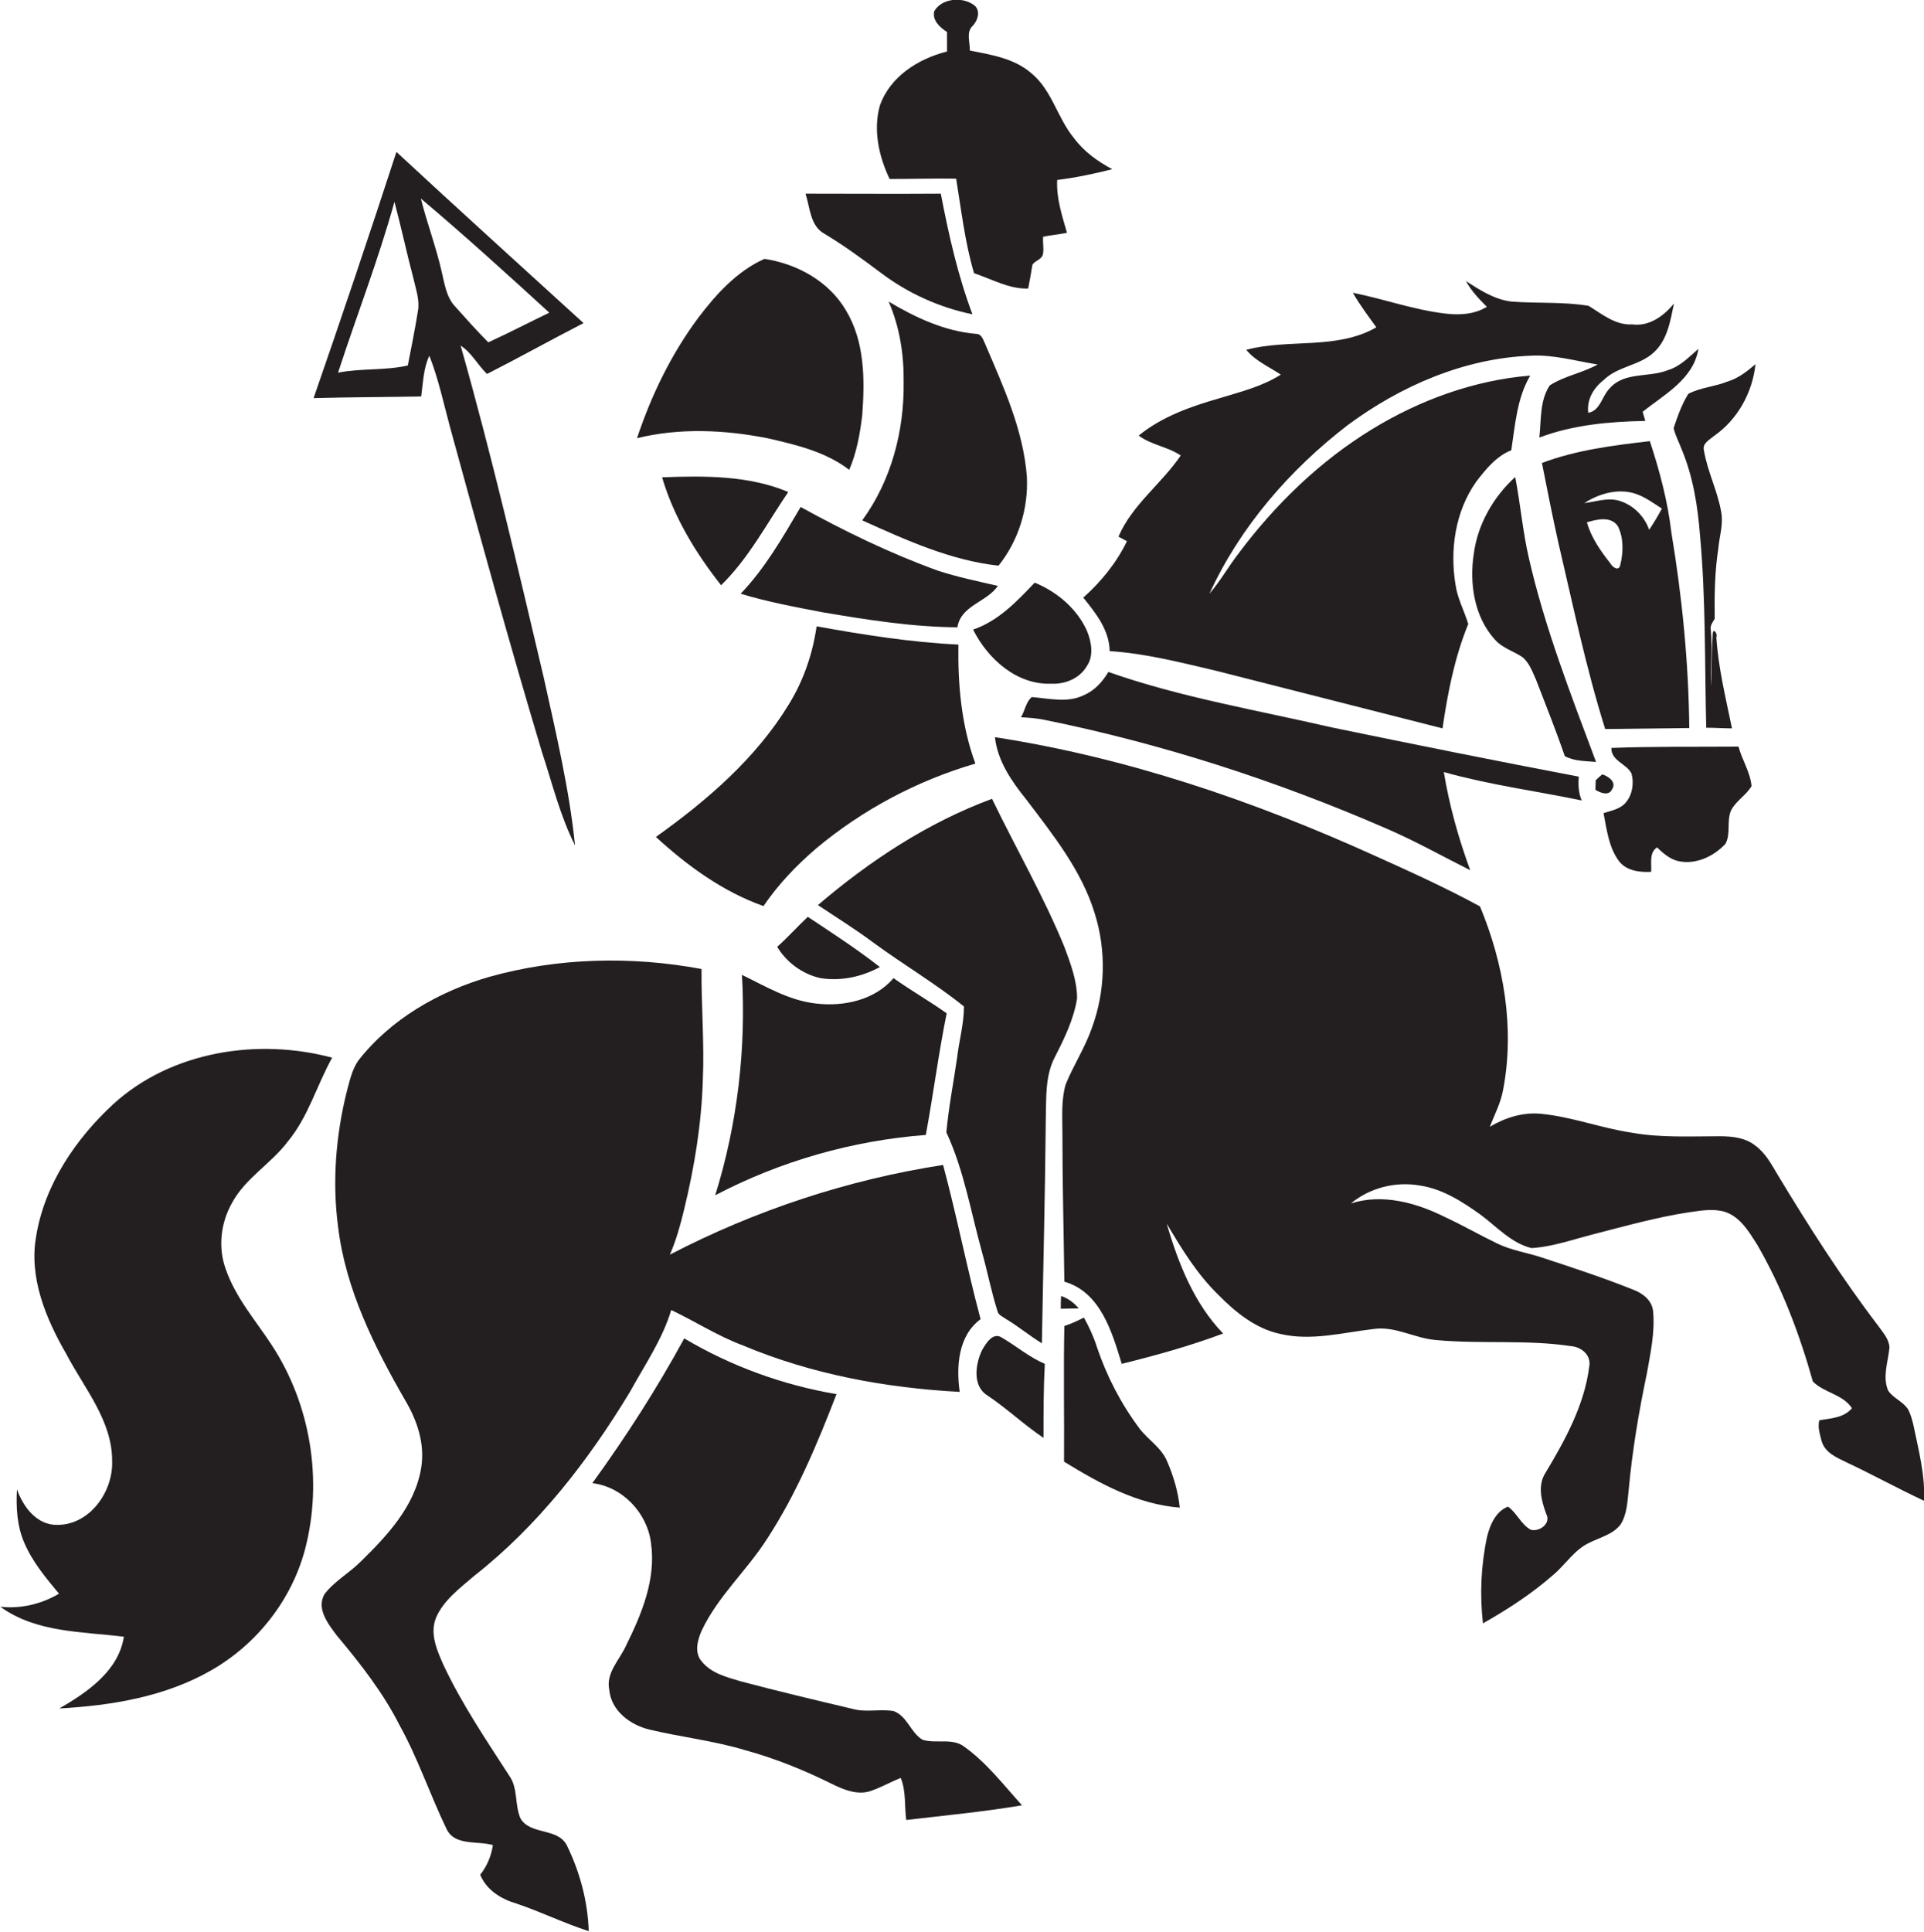 <?xml version="1.0" encoding="utf-8"?>
<!-- Generator: Adobe Illustrator 19.2.0, SVG Export Plug-In . SVG Version: 6.00 Build 0)  -->
<svg version="1.1" id="Layer_1" xmlns="http://www.w3.org/2000/svg" xmlns:xlink="http://www.w3.org/1999/xlink" x="0px" y="0px"
	 viewBox="0 0 590.2 592.5" enable-background="new 0 0 590.2 592.5" xml:space="preserve">
<g>
	<path fill="#231F20" d="M293.3,54.8c1.6,9.7,2.7,19.6,5.5,29c5.5,1.8,10.7,4.9,16.6,4.7c0.5-2.4,0.9-4.9,1.3-7.3
		c0.8-1.3,2.7-1.5,3.2-3.1c0.4-1.8-0.1-3.7,0.1-5.5c2.4-0.5,4.9-0.7,7.3-1.2c-1.5-5.3-3.3-10.6-3-16.2c5.7-0.7,11.3-1.9,16.9-3.3
		c-4.5-2.4-8.7-5.4-11.8-9.6c-5.1-6.2-6.7-14.7-13.1-19.9c-5.2-4.5-12.2-5.6-18.8-6.9c0.1-2.5-1.2-5.5,0.8-7.5
		c1.8-1.8,2.7-5.2,0.1-6.7c-3.5-2.3-9.5-1.8-11.8,2.1c-0.7,2.8,1.7,5,3.9,6.4c0,2,0,4,0,6c-8.8,2.2-17.5,7.7-20.6,16.6
		c-2.1,7.5-0.3,15.6,3,22.5C279.7,54.9,286.5,54.7,293.3,54.8z"/>
	<path fill="#231F20" d="M131.7,109.1c2.8,7.1,4.4,14.7,6.4,22.1c9.1,33.2,18.2,66.3,28.1,99.3c3.2,9.7,5.6,19.7,10.2,28.8
		c-1.8-17.5-5.9-34.7-9.7-51.9c-8-33.9-15.9-67.9-25.4-101.4c3.4,2.2,5.2,5.9,8.1,8.7c10-5.1,19.7-10.5,29.6-15.6
		c-19.2-17.5-38.4-34.9-57.4-52.5c-8.2,25.2-16.7,50.4-25.4,75.5c11-0.3,22-0.3,33-0.5C129.8,117.2,129.9,112.9,131.7,109.1z
		 M128.2,95.4c-0.9,5.6-2,11.1-3.1,16.7c-7,1.6-14.3,0.8-21.4,2.2c5.7-17.5,12.4-34.7,17.3-52.4c2.1,7.9,3.8,15.9,5.9,23.8
		C127.6,88.9,128.8,92.1,128.2,95.4z M168.5,95.9c-6.2,3-12.4,6.2-18.7,9.1c-3.5-3.5-6.8-7.2-10.1-10.9c-2.8-2.9-3.3-7-4.2-10.7
		c-1.7-7.6-4.5-14.9-6.4-22.5C142.5,72.2,155.5,84,168.5,95.9z"/>
	<path fill="#231F20" d="M252.9,71.7c6,3.6,11.6,7.7,17.2,11.9c8.3,6.3,18,10.7,28.2,12.8c-4.5-12-7.3-24.5-9.7-37
		c-13.8,0.1-27.7,0-41.5,0C248.5,63.7,248.5,69.3,252.9,71.7z"/>
	<path fill="#231F20" d="M235.4,134.4c8.7,2,17.8,4.1,25.1,9.7c2.3-5.3,3.3-11,4-16.8c0.8-10.8,0.8-22.5-5-32.1
		c-5.2-8.9-15-14.3-25-15.8c-8.3,3.7-14.7,10.7-20.1,17.8c-8.4,11.2-14.6,24-19,37.2C208.4,131.2,222.2,131.8,235.4,134.4z"/>
	<path fill="#231F20" d="M345.7,166c-3.2,6.6-7.9,12.4-13.4,17.3c3.9,4.8,8,10,8.1,16.4c11,0.7,21.8,3.5,32.5,6
		c23.2,5.9,46.4,11.8,69.6,17.7c1.6-10.9,3.7-21.8,7.9-32c-1.2-4-3.3-7.8-3.9-12c-1.8-10.8-0.1-22.5,6.3-31.6
		c2.9-3.8,6.2-7.9,10.8-9.7c1.2-7.8,1.7-15.9,5.8-22.9c-17.2,1.4-33.9,7.5-48.6,16.5c-16,9.8-29.7,23.1-40.9,38.1
		c-3.1,4-5.6,8.5-8.9,12.3c9.4-20.5,24.6-38,42.4-51.7c16.2-12,35.7-20.5,56.1-21.3c7-0.4,13.7,1.6,20.6,2.7
		c-4.7,2.6-10.2,3.5-14.7,6.4c-3.1,4.6-2.6,10.6-3.2,16c10.3-3.9,21.5-4.9,32.5-5.1c-0.2-0.7-0.6-2.1-0.8-2.8
		c6.6-5.3,15.6-10,17.1-19.3c-2.9,2.5-5.6,5.4-9.3,6.5c-5.8,2.4-13.5,0.4-18,5.7c-2.3,2.3-2.8,6.8-6.5,7.4c-0.5-4,1.6-7.6,4.7-10
		c4.3-4.3,11-4.4,15.4-8.5c4.2-3.8,5.1-9.7,6.2-15c-3.1,3.8-7.6,7.1-12.8,6.4c-5.2,0.3-9.3-3.2-13.4-5.7c-7.8-1.3-15.8-0.7-23.6-1.3
		c-5.2-0.6-9.7-3.5-14-6.3c1.6,3,4,5.5,6.4,7.9c-3.7,2.3-8.3,2.6-12.5,2.1c-9.8-1.1-19-4.5-28.6-6.4c2.1,3.7,4.7,7.1,7.2,10.6
		c-12.2,7-27,3.4-39.9,6.9c2.8,3.4,7,5.2,10.6,7.6c-5.8,3.7-12.5,5.3-19,7.3c-8.7,2.5-17.5,5.6-24.6,11.4c3.9,2.9,8.9,3.4,12.9,6.1
		c-5.9,8.7-14.9,15.1-19.1,24.9C343.5,164.8,345,165.6,345.7,166z"/>
	<path fill="#231F20" d="M306.3,173.5c6.1-7.6,9.2-17.5,8.7-27.3c-1.1-14.4-7.2-27.6-12.8-40.7c-0.6-1.2-1-3.1-2.8-3.1
		c-9.6-0.8-18.6-5-26.8-9.9c3.4,7.8,4.7,16.3,4.6,24.7c0.2,15-3.8,30.2-12.7,42.4C278,165.7,291.7,171.9,306.3,173.5z"/>
	<path fill="#231F20" d="M513.4,131.3c0.5,2.3,1.7,4.4,2.5,6.6c3.5,8.4,4.9,17.4,5.6,26.4c1.8,19.6,1.4,39.3,1.9,58.9
		c2.6,0,5.3,0.2,7.9,0.2c-1.9-9.3-4.2-18.5-4.8-28c0.5-0.7-0.8-3-1.1-1.2c-0.3,5.4-0.4,10.9-0.5,16.3c-0.3-5.8,0.5-11.5-0.1-17.3
		c-0.3-1.3,0.6-2.4,1.2-3.4c-0.1-7.2,0-14.4,1.1-21.5c0.3-3.7,1.6-7.4,0.9-11.2c-1.1-6.5-4.2-12.4-5.3-18.9
		c-0.6-2.2,1.7-3.3,3.1-4.5c7.2-5,11.8-13.3,12.7-22c-2.6,2.2-5.2,4.3-8.5,5.3c-3.9,1.6-8.3,1.8-12.1,3.8
		C515.9,124,514.6,127.7,513.4,131.3z"/>
	<path fill="#231F20" d="M518.2,223.3c-0.2-20.1-2.2-40.2-5.5-60c-1.1-9.5-3.6-18.9-6.6-28c-11.2,1.3-22.5,2.7-33.1,6.7
		c1.6,8.1,3.2,16.2,5,24.3c4.5,19.2,8.5,38.5,14.4,57.3C501,223.5,509.6,223.4,518.2,223.3z M501.6,151.4c3,1,5.6,2.9,8.2,4.6
		c-1.2,2.2-2.5,4.4-3.9,6.5c-1.5-4.3-5.1-7.8-9.5-9c-3.5-0.9-6.9,0.4-10.4,0.8C490.5,151.4,496.3,149.7,501.6,151.4z M496.3,161.4
		c1.8,3.6,1.7,8.1,0.7,12c-0.5,2-2.5,0.4-3-0.6c-3-3.8-5.9-7.9-7.2-12.6C489.8,159.3,494.2,158.2,496.3,161.4z"/>
	<path fill="#231F20" d="M203.1,146.4c3.6,12.2,10.3,23.2,18.1,33.1c8.5-8.3,14-18.9,20.6-28.6C229.7,145.8,216.1,145.9,203.1,146.4
		z"/>
	<path fill="#231F20" d="M469,171.2c-1.9-8.2-2.6-16.7-4.2-24.9c-6.7,6.1-11.5,14.5-12.7,23.5c-1.4,9.1,0.1,19.4,6.5,26.4
		c2.3,2.6,5.7,3.5,8.5,5.4c2.1,1.8,3,4.5,4.1,6.9c3,7.8,6.1,15.5,8.8,23.4c2.9,1.6,6.4,1.5,9.6,1.8
		C481.9,213.1,473.9,192.6,469,171.2z"/>
	<path fill="#231F20" d="M227.2,182.1c8.2,2.5,16.8,4.1,25.2,5.7c13.6,2.3,27.4,4.5,41.3,4.6c1-6.7,9-7.7,12.4-12.7
		c-6.1-1.4-12.3-2.7-18.2-4.6c-14.7-5.3-28.7-12.1-42.3-19.6C240.1,164.8,234.7,174.3,227.2,182.1z"/>
	<path fill="#231F20" d="M322.5,209.7c4.2,0.2,8.7-1.6,10.9-5.4c2.2-3.2,1.4-7.5,0-10.9c-3.1-6.8-9.2-11.9-16-14.7
		c-5.5,5.8-11.2,11.8-18.9,14.4C303,202.1,311.9,210.1,322.5,209.7z"/>
	<path fill="#231F20" d="M294,197.7c-14.6-0.7-29.1-3-43.5-5.6c-1.2,8.4-4,16.6-8.5,23.9c-10.1,16.6-25.1,29.5-40.8,40.7
		c9.7,8.9,20.6,16.8,33,21.2c4.5-6.6,10.1-12.5,16.2-17.7c14.2-11.9,31-20.8,48.8-26C294.9,222.5,293.8,210,294,197.7z"/>
	<path fill="#231F20" d="M484.3,238.2c-25.3-4.8-50.6-9.9-75.8-15.1c-22.9-5.3-46.3-9.2-68.5-17c-1.8,3-4.2,5.7-7.5,7.1
		c-5,2.5-10.7,1-16,0.6c-1.8,1.5-2.1,4.2-3.3,6.2c2.4,0.1,4.9,0.3,7.3,0.8c35.9,7.3,70.9,18.6,104.5,33.2c8.9,3.8,17.4,8.6,26,12.9
		c-3.6-9.8-6.4-19.8-8.1-30.1c13.9,3.9,28.2,5.8,42.3,8.7C484.2,243.2,484.1,240.7,484.3,238.2z"/>
	<path fill="#231F20" d="M587,437.3c-0.4-1.7-0.8-3.3-1.6-4.9c-1.5-2.5-4.6-3.5-6.2-5.9c-1.8-4.3,0-8.8,0.4-13.2
		c-0.1-2.6-2-4.6-3.4-6.6c-11.3-14.8-21.3-30.5-30.9-46.4c-1.9-3.2-3.7-6.6-6.8-8.9c-3.1-2.5-7.2-2.9-11-2.9c-9,0-18.1,0.5-27-1.1
		c-9.4-1.4-18.4-4.9-27.9-5.8c-5.5-0.5-10.9,1.2-15.6,4c1.5-3.8,3.4-7.4,4.1-11.4c3.6-18.9,0.2-38.6-7.1-56.2
		c-10.5-5.7-21.5-10.7-32.4-15.6c-37.1-16.8-76.1-30.1-116.4-36.3c0.8,7.3,5.1,13.5,9.6,19.1c8.2,10.8,17,21.8,21,34.9
		c3.6,11.4,3.3,24-0.9,35.3c-2.1,6-5.6,11.3-8,17.2c-1.4,4.8-1,9.8-1,14.7c0,15.3,0.4,30.5,0.6,45.8c11.1,3.2,14.6,15.4,17.6,25.2
		c10.5-2.6,21-5.5,31.1-9.3c-8.9-9.2-13.8-21.6-17.3-33.7c4.6,7.8,9.4,15.6,15.9,21.9c5.2,5.3,11.4,10.3,18.8,11.9
		c9.6,2.3,19.3-0.4,28.9-1.5c6.6-0.9,12.5,2.9,19,3.4c13.8,1.3,27.9-0.2,41.6,1.9c3.2,0.3,6.1,2.9,5.4,6.3
		c-1.5,11.8-7.4,22.5-13.4,32.5c-2.5,3.9-1.3,8.5,0.2,12.6c1.6,2.9-2,5.6-4.7,4.9c-3-1.6-4.3-5.2-7-7.1c-3.7,1.4-5.5,5.5-6.4,9.1
		c-1.9,8.8-2.3,17.8-1.3,26.7c7.6-4.3,15-9.1,21.6-14.9c3.8-3.2,6.5-7.8,11.2-9.9c3.2-1.6,7.1-2.5,9.4-5.5c2-3.1,2.1-7,2.5-10.5
		c1.1-12.1,3.1-24,5.6-35.9c1.1-6.3,2.5-12.6,1.9-19c-0.3-3.3-3.1-5.5-6-6.6c-9.2-3.7-18.7-6.8-28.1-9.9c-4.5-1.5-9.4-2.2-13.7-4.3
		c-5.4-2.6-10.6-5.6-16-8.1c-8.8-4.4-19.2-7.3-28.9-4.2c5.8-4.8,13.7-6.8,21.1-5.5c6.9,1,13,4.9,18.6,8.9c5,3.7,9.5,8.8,15.7,10.3
		c6.4-0.4,12.6-2.6,18.8-4.2c9.8-2.5,19.6-5.3,29.6-6.8c3.6-0.5,7.4-1.2,11-0.1c4.7,1.6,7.3,6.1,9.8,10c7.6,13.1,13,27.4,17.1,42
		c3.4,3.5,9.2,3.9,12,8.2c-2.5,3-6.5,3.1-10,3.7c-0.6,2.1,0.2,4.4,0.7,6.4c1,3.5,4.5,5,7.4,6.4c8.1,3.8,15.9,8.1,24,11.9
		C590.6,452.6,588.6,445,587,437.3z"/>
	<path fill="#231F20" d="M508.3,259.9c1.9,1.8,3.9,3.6,6.5,4.2c5.3,1.2,10.9-1.4,14.5-5.3c1.7-3.1,0.3-6.9,1.7-10.2
		c1.5-3,4.6-4.6,6.3-7.5c-0.4-4.3-2.9-8-4-12.1c-13,0.1-26-0.1-39,0.4c-0.1,4,4.7,4.8,6.2,7.9c0.8,3.2,0.2,7-2.3,9.4
		c-1.8,1.6-4.2,2-6.3,2.7c1,5.1,1.6,10.6,4.8,14.8c2.3,2.9,6.3,3.4,9.8,3.2C506.7,264.8,505.8,261.6,508.3,259.9z"/>
	<path fill="#231F20" d="M494.5,242.1c1.5-2.2-1.1-4-3-4.6c-0.7,0.6-1.4,1.2-2,1.8c0,0.7-0.1,2.2-0.1,2.9
		C490.8,243.2,493.6,244.2,494.5,242.1z"/>
	<path fill="#231F20" d="M326.5,290.4c-6.4-15.6-14.9-30.3-22.2-45.4c-19.7,7.3-37.5,19-53.4,32.6c5.7,3.8,11.5,7.4,17,11.5
		c9.1,6.7,19,12.5,27.8,19.6c0,5.3-1.5,10.5-2.1,15.7c-1.1,7.6-2.6,15.3-3.3,22.9c5.4,11.6,7.5,24.4,10.9,36.6
		c1.7,6.1,2.9,12.3,4.8,18.3c0.3,1.2,1.6,1.6,2.5,2.3c3.9,2.3,7.3,5.2,11.1,7.5c0.4-22.9,1-45.8,1.2-68.7c0.2-6.4-0.3-13.2,2.8-19.1
		c2.9-5.7,5.8-11.6,6.8-18C330.4,300.8,328.4,295.5,326.5,290.4z"/>
	<path fill="#231F20" d="M238.4,290.4c2.9,4.8,7.8,8.4,13.3,9.6c6.2,1,12.7-0.4,18.2-3.4c-7-5.5-14.6-10.4-22.1-15.4
		C244.6,284.2,241.7,287.5,238.4,290.4z"/>
	<path fill="#231F20" d="M159.7,557.8c-1.9-4.2-0.7-9.3-3.5-13.2c-7.1-11-14.5-21.9-20.1-33.8c-2-4.5-4.3-9.6-2.4-14.5
		c2.3-5.5,7.4-9.2,11.8-13c19.6-15.4,35-35.3,47.8-56.5c4.5-8.2,9.9-16,12.6-25c7.4,3.5,14.3,8,22.1,10.9c21,8.8,43.7,13,66.4,14.2
		c-1.1-7.8-0.5-17.2,6.4-22.3c-4.2-15.7-7.3-31.7-11.5-47.3c-29.2,4.5-57.6,13.9-83.8,27.5c1.9-4.4,3.2-9,4.3-13.6
		c3.2-13.1,5.4-26.5,5.8-40c0.5-11.3-0.5-22.7-0.4-34c-21.5-4-44-3.5-65.1,2.4c-15.5,4.5-30.2,12.9-40.2,25.7
		c-2,2.9-2.7,6.5-3.6,9.8c-3.3,13.4-4.4,27.4-2.6,41.1c2.3,19.2,11.1,36.8,20.6,53.3c3.7,6.2,6.1,13.4,4.9,20.7
		c-1.9,11.7-10.4,20.8-18.6,28.8c-3.5,3.5-8.1,6-11.1,10c-2.5,4.5,1.2,9.1,3.8,12.6c7.2,8.6,14.2,17.5,19.3,27.6
		c5.6,10.1,9.3,21.2,14.3,31.6c2.5,5.5,9.5,3.7,14.3,5.1c-0.5,3.3-1.8,6.5-3.9,9.1c2,4.8,6.5,7.5,11.3,8.9c7.4,2.5,14.5,6,22,8.4
		c-0.3-9.1-2.7-18.1-6.7-26.3C171.1,560.5,162.8,562.9,159.7,557.8z"/>
	<path fill="#231F20" d="M284,348.1c2.3-12.4,3.9-25,6.4-37.3c-5.3-3.8-11-7-16.3-10.8c-5.7,6.7-15.2,8.8-23.7,7.8
		c-8.3-0.9-15.4-5.2-22.8-8.8c1.3,22.8-1.4,45.8-8.2,67.6C239.4,356.1,261.6,349.8,284,348.1z"/>
	<path fill="#231F20" d="M69.3,389.4c-2.5-6.7-1.6-14.4,1.9-20.5c4.1-7.6,12-12,17.1-18.8c6.3-7.6,8.9-17.3,13.6-25.7
		c-22.8-6.1-49.3-2-67.1,14.2c-11.6,10.7-21.1,24.7-23.7,40.5c-2.3,12.8,3,25.4,9.3,36.3c5.5,10.5,14.1,20.4,14,32.8
		c0.3,9.4-6.9,19.5-16.8,19.5c-6.3,0.1-10.5-5.5-12.4-10.9c-0.3,5.5,0,11.3,2.3,16.5c2.5,5.8,6.6,10.7,10.6,15.5
		c-5.4,3.2-11.8,4.7-18,4c11,8,25.1,7.6,37.9,9.2c-1.6,10.5-11.3,17.1-19.8,22c16.1-0.9,32.5-3.6,46.6-11.7
		c14-8,24.7-21.6,28.8-37.2c5.5-21.1,1.7-44.5-10.4-62.8C78.4,405,72.3,398,69.3,389.4z"/>
	<path fill="#231F20" d="M325.5,397.5c-0.1,1.3-0.1,2.6-0.1,3.9c1.8,0,3.7-0.1,5.5-0.1C329.4,399.5,327.6,398.2,325.5,397.5z"/>
	<path fill="#231F20" d="M349.6,438.2c-5.7-7.6-10.1-16.1-13.1-25c-1-3.2-2.4-6.2-4-9.1c-1.9,1-3.9,1.9-6,2.6
		c-0.3,13.9,0,27.8-0.1,41.6c10.9,6.7,22.5,13.1,35.5,14.1c-0.5-4.8-1.9-9.6-3.8-14C356.4,444.1,352.3,441.7,349.6,438.2z"/>
	<path fill="#231F20" d="M301.3,414c-2.1,4.3-3.1,11.1,1.6,14c6,4,11.2,9,17.2,13c0-7.6,0-15.2,0.4-22.7c-4.7-2-8.7-5.4-13.1-8
		C304.6,408.4,302.5,412,301.3,414z"/>
	<path fill="#231F20" d="M295.9,535.8c-3.7-2.9-8.7-0.9-12.9-2.2c-3.7-2.2-4.7-7.3-8.9-8.8c-4.2-0.7-8.5,0.5-12.7-0.7
		c-11.4-2.7-22.8-5.4-34.1-8.4c-4.4-1.3-9.2-2.5-12.1-6.2c-2.3-2.7-1.2-6.6,0.1-9.5c5-10.5,13.8-18.3,20-28
		c9-13.8,15.4-29.1,21.3-44.4c-16.5-2.8-32.4-8.6-46.7-17.1c-8.4,15.4-17.9,30.2-28.2,44.4c9.3,1.1,16.9,9.2,18,18.4
		c1.6,11.1-2.9,21.8-7.7,31.5c-2,4.4-6.2,8.3-5.1,13.5c0.6,6.5,6.5,10.8,12.4,12.2c9.7,2.3,19.7,3.4,29.3,6.3
		c9.1,2.5,17.8,6,26.3,10.2c3.8,1.9,8.3,3.8,12.5,2.2c3.1-1.1,5.9-2.7,8.9-3.9c1.7,4.1,1.1,8.6,1.7,12.9c11.9-1.4,23.8-2.5,35.5-4.5
		C307.9,547.5,302.7,540.7,295.9,535.8z"/>
</g>
</svg>
